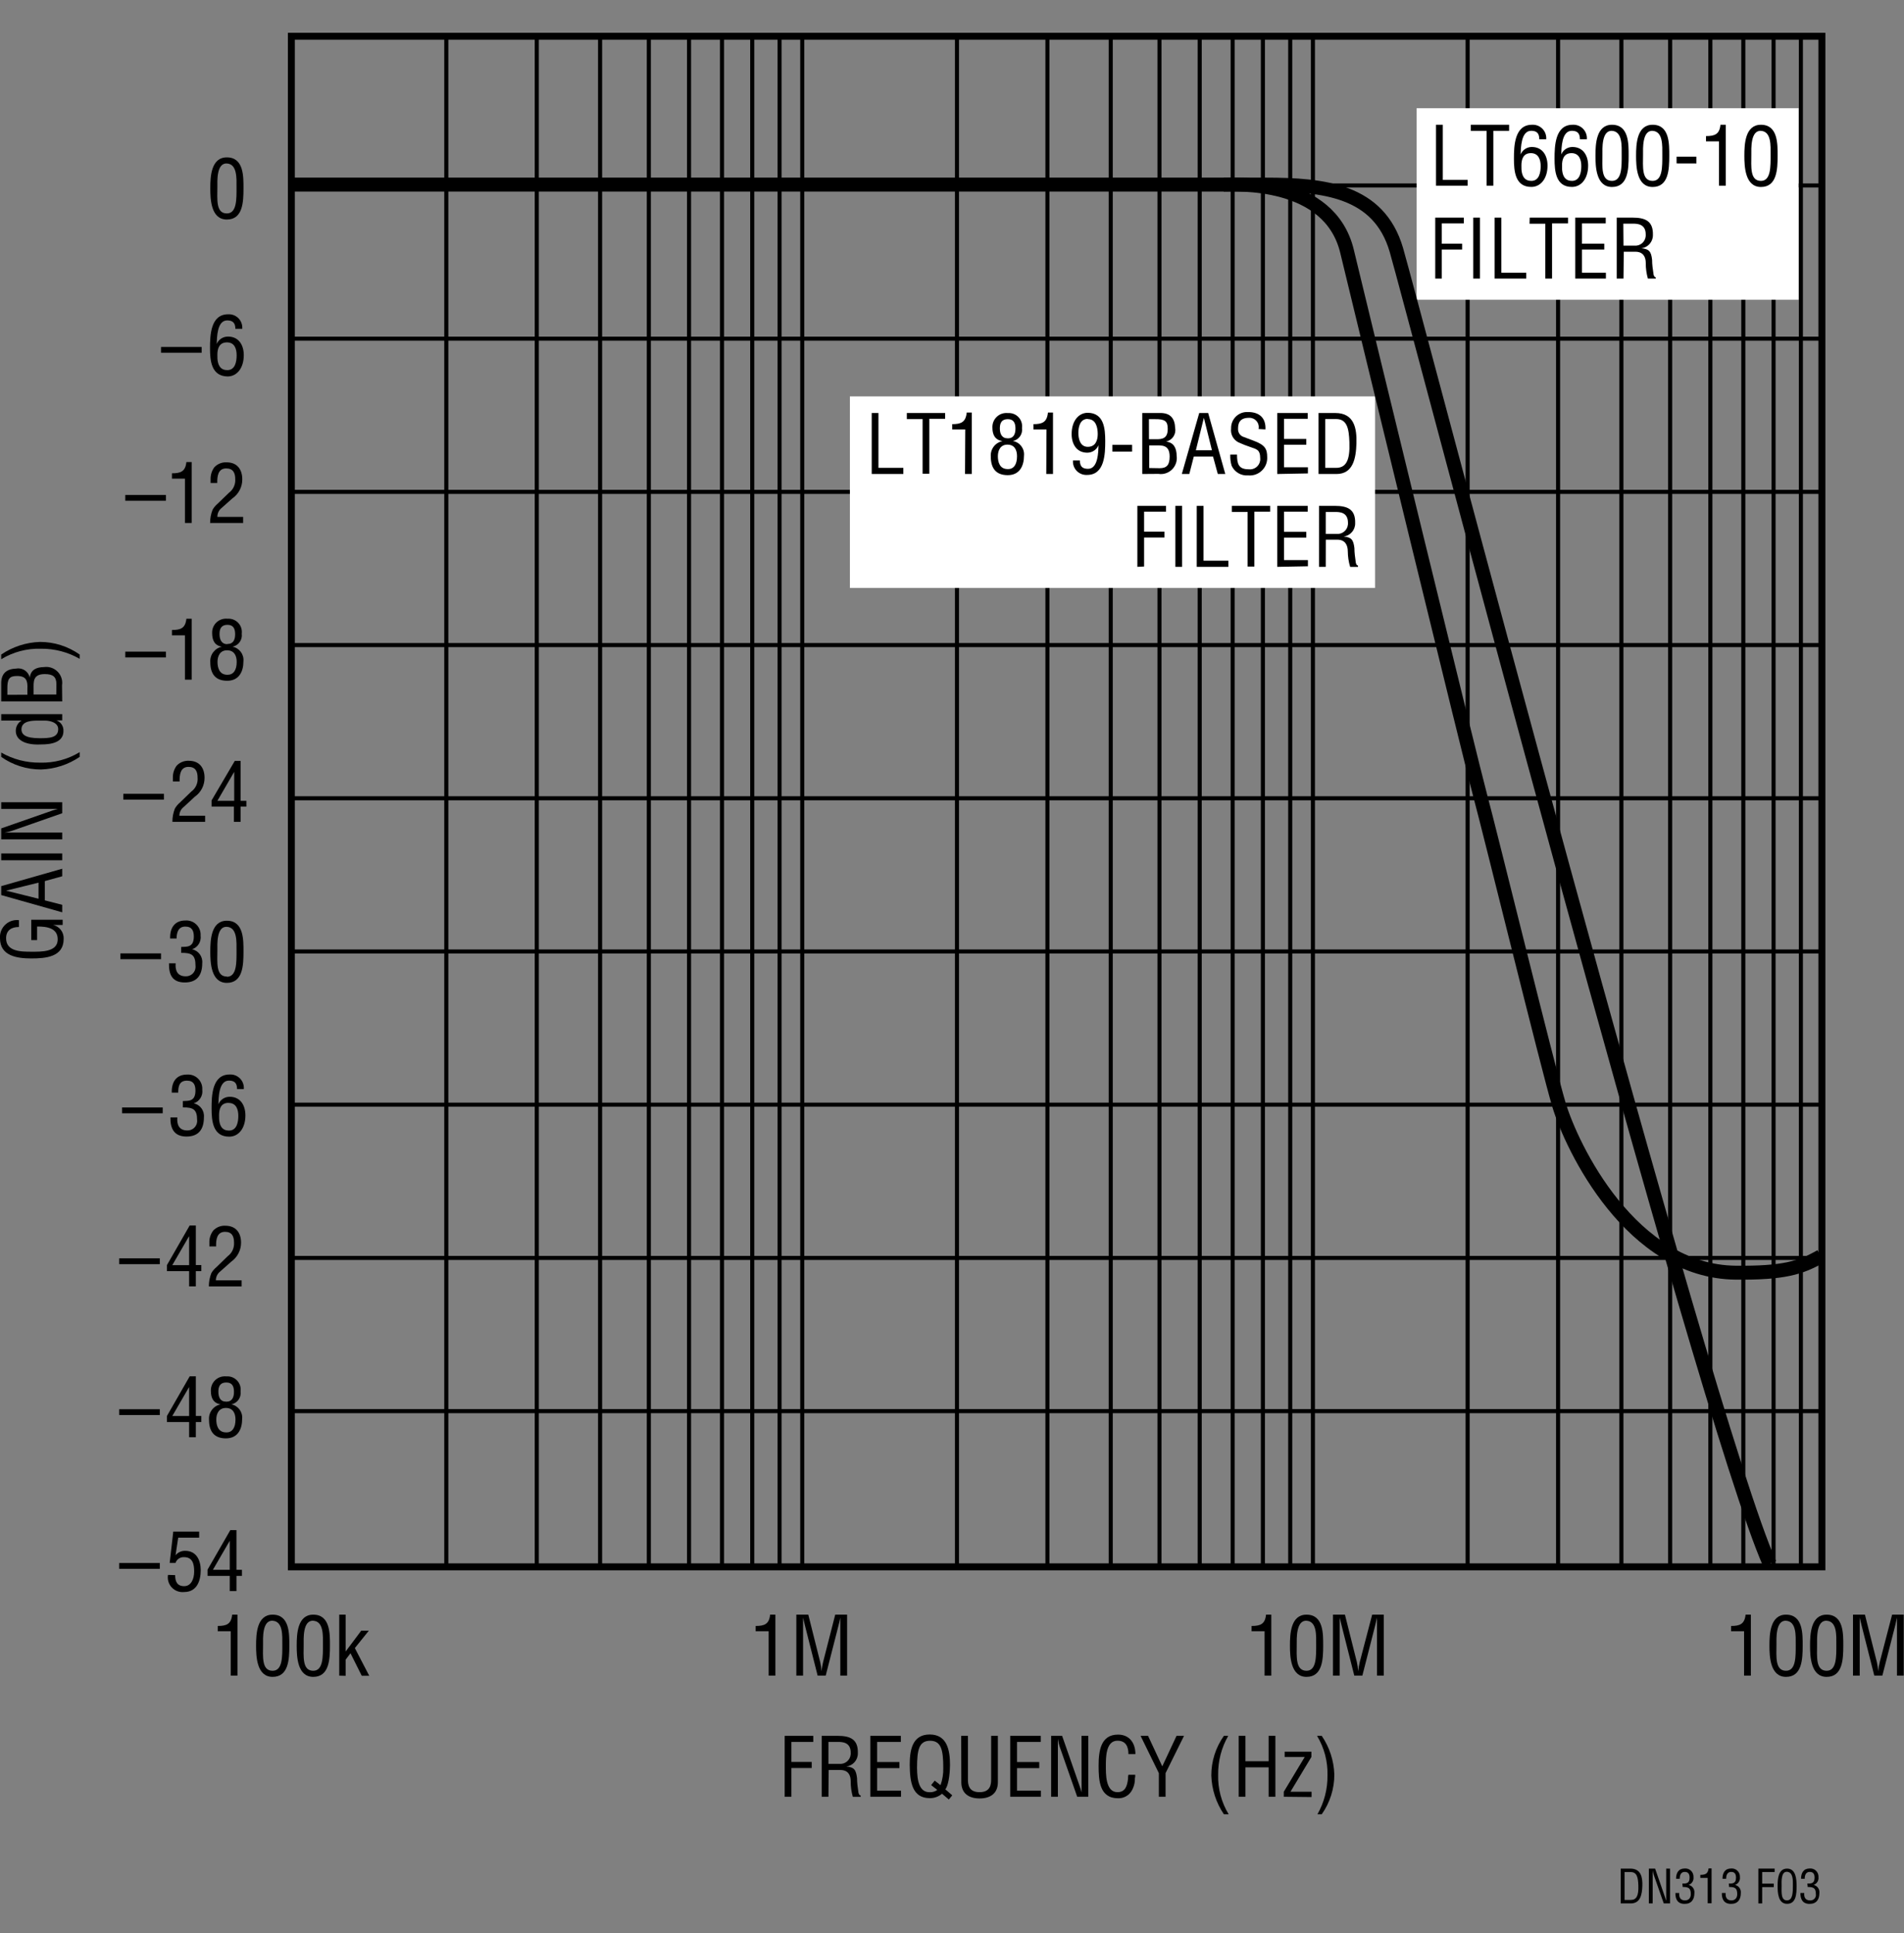 <?xml version="1.0" encoding="utf-8"?>
<!-- Generator: Adobe Illustrator 24.3.0, SVG Export Plug-In . SVG Version: 6.00 Build 0)  -->
<svg version="1.1" id="a474cfec-ff7d-4a2d-a859-3c47d8d32780"
	 xmlns="http://www.w3.org/2000/svg" xmlns:xlink="http://www.w3.org/1999/xlink" x="0px" y="0px" viewBox="0 0 328.11 333.12"
	 style="enable-background:new 0 0 328.11 333.12;" xml:space="preserve">
<rect x="0" y="0" width="328.11" height="333.12" fill="#808080" stroke="none"/>
<path d="M135.22,309.62v-10.5h4.93v1.05h-3.77v3.45h3.5v1.05h-3.5v4.95H135.22z"/>
<path d="M142.76,309.62h-1.16v-10.5h2.7c2.2,0,3.6,0.57,3.53,3c0.02,1.16-0.84,2.15-2,2.28l0,0c1.35,0.12,1.69,0.56,1.86,2
	c0,0.78,0.11,1.55,0.22,2.34c0,0.19,0.13,0.66,0.41,0.66v0.23h-1.36c-0.24-0.87-0.37-1.77-0.36-2.67c0-1.05-0.42-1.95-1.8-1.95h-2
	L142.76,309.62z M142.76,303.95h1.84c0.99,0.11,1.88-0.6,1.99-1.58c0.01-0.12,0.02-0.23,0.01-0.35c0-1.81-1.44-1.85-2.23-1.85h-1.61
	V303.95z"/>
<path d="M149.98,309.62v-10.5h5.26v1.05h-4.09v3.47h3.84v1.05h-3.84v3.88h4.12v1.05L149.98,309.62z"/>
<path d="M164.1,309.37l-0.59,0.73l-1.17-1c-0.59,0.5-1.34,0.77-2.11,0.76c-3.06,0-3.43-2.82-3.46-5.73c0-2.41,0.37-5.24,3.44-5.24
	s3.5,2.83,3.5,5.24c0,0.73-0.1,3.29-0.81,4.21L164.1,309.37z M160.46,307.61l0.62-0.77l1,0.78c0.34-0.96,0.5-1.98,0.47-3
	c0-3-0.33-4.65-2.27-4.65s-2.24,1.61-2.25,4.65c0,2.34,0.43,4.27,2.23,4.22c0.45,0.01,0.9-0.13,1.26-0.4L160.46,307.61z"/>
<path d="M165.64,299.12h1.16v7.55c0,0.83,0.13,2.16,2,2.16s2-1.33,2-2.16v-7.55h1.16v8c0,1.88-1.25,2.79-3.15,2.79
	s-3.15-0.91-3.15-2.79L165.64,299.12z"/>
<path d="M174.09,309.62v-10.5h5.26v1.05h-4.09v3.47h3.83v1.05h-3.83v3.88h4.11v1.05L174.09,309.62z"/>
<path d="M186.37,299.12h1.17v10.5h-1.91l-2.94-8.4c-0.18-0.51-0.31-1.04-0.39-1.58l0,0c0,0.53,0,1.08,0,1.61v8.37h-1.16v-10.5h1.89
	l3,8.6c0.14,0.38,0.26,0.76,0.36,1.15l0,0c0-0.38,0-0.79,0-1.18L186.37,299.12z"/>
<path d="M194.46,302.27c0-1.25-0.43-2.31-1.89-2.31c-2,0-2,2.87-2,4.26s-0.09,4.61,2,4.61c1.39,0,1.68-1.14,1.82-2.29
	c0-0.24,0-0.47,0.07-0.71h1.17c0,0.21,0,0.43-0.06,0.64c0.02,0.79-0.2,1.56-0.62,2.23c-0.5,0.76-1.37,1.21-2.28,1.18
	c-3.23,0-3.35-3.13-3.35-5.63s0.35-5.34,3.34-5.34c2,0,3,1.48,3,3.36H194.46z"/>
<path d="M200.29,304.38l2.46-5.26h1.29l-3.18,6.43v4.07h-1.16v-4.07l-3.15-6.43h1.29L200.29,304.38z"/>
<path d="M211.66,299.12c-1.17,2.03-1.77,4.34-1.74,6.69c-0.07,2.4,0.56,4.77,1.81,6.83h-0.82c-1.34-1.97-2.09-4.28-2.17-6.66
	c-0.01-2.46,0.75-4.85,2.17-6.86H211.66z"/>
<path d="M213.46,309.62v-10.5h1.16v4.38h4v-4.38h1.16v10.5h-1.16v-5.07h-4v5.07H213.46z"/>
<path d="M221.23,309.62v-0.86l3.61-6h-3.46v-0.91h4.61v0.91l-3.61,6h3.64v0.91L221.23,309.62z"/>
<path d="M227.03,312.64c1.16-2.04,1.76-4.35,1.73-6.7c0.07-2.4-0.56-4.77-1.8-6.82h0.81c1.34,1.97,2.09,4.27,2.17,6.65
	c0.01,2.46-0.75,4.86-2.17,6.87L227.03,312.64z"/>
<path d="M39.76,281.1h-2.24v-0.91c1.5,0,2.32-0.31,2.49-1.95h0.91v10.51h-1.16V281.1z"/>
<path d="M44.13,283.58c0-2,0.12-5.34,2.85-5.34c2.95,0,2.88,3.34,2.88,5.34c0,2.38-0.13,5.38-2.88,5.38S44.13,285.44,44.13,283.58z
	 M46.98,287.91c1.74,0,1.67-2.5,1.67-4.51c0-1.49,0.16-4-1.67-4.11s-1.65,3.14-1.65,4.11C45.33,285.41,45.05,287.91,46.98,287.91
	L46.98,287.91z"/>
<path d="M51.13,283.58c0-2,0.12-5.34,2.85-5.34c2.95,0,2.88,3.34,2.88,5.34c0,2.38-0.13,5.38-2.88,5.38S51.13,285.44,51.13,283.58z
	 M53.98,287.91c1.74,0,1.67-2.5,1.67-4.51c0-1.49,0.16-4-1.67-4.11s-1.65,3.14-1.65,4.11C52.33,285.41,52.05,287.91,53.98,287.91
	L53.98,287.91z"/>
<path d="M58.46,288.75v-10.51h1.1v6.35l0,0l2.69-3.59h1.31l-2.41,3l2.48,4.77h-1.29l-1.94-3.88L59.56,286v2.78L58.46,288.75z"/>
<path d="M20.75,164.29h7v1h-7V164.29z"/>
<path d="M31.22,163.18c0.93-0.05,2.18,0.14,2.18-1.79c0-1-0.31-1.72-1.48-1.72s-1.49,1-1.49,2.06h-1.11
	c-0.06-1.77,0.73-3.11,2.63-3.11c1.36-0.09,2.53,0.93,2.62,2.29c0.01,0.1,0.01,0.21,0,0.31c0.14,1.04-0.47,2.03-1.47,2.36l0,0
	c1.12,0.24,1.87,1.28,1.75,2.42c0,2-0.87,3.3-3,3.3s-2.77-1.3-2.73-3.3h1.15c-0.1,1.12,0.23,2.24,1.72,2.24
	c0.91,0.04,1.68-0.67,1.71-1.58c0-0.1,0-0.19-0.01-0.29c0-1.84-0.7-2.19-2.47-2.17V163.18z"/>
<path d="M36.24,164c0-2,0.12-5.34,2.85-5.34c2.94,0,2.87,3.33,2.87,5.34c0,2.38-0.12,5.37-2.87,5.37S36.24,165.82,36.24,164z
	 M39.09,168.32c1.74,0,1.67-2.49,1.67-4.51c0-1.48,0.15-4-1.67-4.1s-1.63,3.1-1.63,4.06c0,2.02-0.3,4.51,1.63,4.51L39.09,168.32z"/>
<path d="M10.8,158.49v0.9H9.16l0,0c1.11,0.26,1.87,1.27,1.81,2.41c0,3.12-3.11,3.36-5.58,3.36S0,164.73,0,161.69
	c-0.12-1.62,1.1-3.03,2.72-3.14c0.18-0.01,0.36-0.01,0.54,0.01v1.18c-1.28,0-2.18,0.56-2.21,1.89C1.01,164,3.64,164,5.46,164
	c1.59,0,4.38,0.08,4.48-2s-1.88-2.36-3.55-2.34V162h-1v-3.51H10.8z"/>
<path d="M0.21,154.24v-1.54l10.51-3v1.3l-3,0.83v3.32l3,0.77v1.29L0.21,154.24z M1.05,153.48L1.05,153.48l5.59,1.39v-2.77
	L1.05,153.48z"/>
<path d="M10.72,148.24H0.21v-1.17h10.51V148.24z"/>
<path d="M0.21,139.4v-1.16h10.51v1.9l-8.41,2.94c-0.51,0.19-1.04,0.32-1.58,0.39l0,0h1.61h8.38v1.17H0.21v-1.89l8.6-3
	c0.32-0.12,0.66-0.22,1.15-0.36l0,0c-0.38,0-0.78,0-1.18,0L0.21,139.4z"/>
<path d="M0.21,129.68c2.04,1.17,4.35,1.77,6.7,1.74c2.4,0.07,4.77-0.56,6.82-1.81v0.82c-1.97,1.34-4.28,2.09-6.66,2.17
	c-2.46,0-4.85-0.75-6.86-2.17L0.21,129.68z"/>
<path d="M0.21,124.17v-1.11h10.51v1.07h-1l0,0c0.78,0.28,1.27,1.05,1.21,1.87c0,2.46-3.43,2.26-4.12,2.29
	c-2.28,0.08-4.09-0.67-4.09-2.34c-0.01-0.73,0.37-1.41,1-1.79l0,0L0.21,124.17z M6.7,124.17c-1.07,0-3,0-3,1.51
	c0,0.92,0.73,1.53,3.12,1.53c1.68,0,3.21-0.06,3.21-1.57c0-1.15-1.44-1.47-2.33-1.47H6.7z"/>
<path d="M10.72,120.88H0.21v-3c-0.05-1.9,1-2.62,2.61-2.67c1.07-0.19,2.09,0.51,2.31,1.57l0,0c0.16-1.39,1.17-1.81,2.46-1.83
	c1.51-0.21,2.9,0.85,3.11,2.36c0.04,0.27,0.03,0.53-0.01,0.8L10.72,120.88z M4.72,119.72v-1c0.07-1.41-0.18-2.24-1.8-2.23
	c-1.3,0-1.68,0.48-1.65,2.24v1L4.72,119.72z M9.72,117.88c0-1.26-0.61-1.72-2-1.72c-2.07,0-1.93,1.33-1.93,2.52v1H9.7L9.72,117.88z"
	/>
<path d="M13.73,113.53c-2.04-1.17-4.35-1.77-6.7-1.74c-2.4-0.07-4.77,0.56-6.82,1.81v-0.81c1.97-1.34,4.27-2.09,6.65-2.17
	c2.46-0.01,4.86,0.75,6.87,2.17V113.53z"/>
<path d="M21.25,136.79h7v1h-7V136.79z"/>
<path d="M31.67,139.05c-0.48,0.36-0.76,0.92-0.76,1.52h4.44v1.05h-5.64c-0.01-0.78,0.14-1.55,0.42-2.27c0.21-0.38,0.49-0.72,0.82-1
	l2-1.93c0.77-0.56,1.19-1.48,1.1-2.42c0-1.07-0.36-1.85-1.56-1.85c-1.44,0-1.56,1.41-1.54,2.52h-1.16v-0.64
	c-0.02-0.76,0.21-1.5,0.67-2.11c0.55-0.56,1.31-0.86,2.09-0.82c1.79,0,2.7,1.19,2.7,2.93c0.01,1.3-0.62,2.53-1.69,3.27L31.67,139.05
	z"/>
<path d="M40.46,131.12h1V138h1v1h-1v2.62h-1.15V139h-3.85v-1.07L40.46,131.12z M37.46,138h2.9v-5l0,0L37.46,138z"/>
<path d="M21.59,112.29h7v1h-7V112.29z"/>
<path d="M31.87,109.48h-2.24v-0.92c1.5,0,2.32-0.3,2.49-1.94h0.91v10.5h-1.16V109.48z"/>
<path d="M38.22,111.44c-1.24-0.21-1.66-1.12-1.66-2.32c-0.07-1.32,0.94-2.44,2.26-2.51c0.13-0.01,0.27,0,0.4,0.01
	c1.26-0.09,2.36,0.85,2.45,2.11c0.01,0.16,0.01,0.31-0.01,0.47c0.15,1.05-0.55,2.03-1.59,2.24l0,0c1.18,0.23,1.99,1.31,1.88,2.5
	c0,1.8-0.77,3.37-2.8,3.37s-2.91-1.19-2.91-3.22c-0.09-1.26,0.77-2.39,2-2.65H38.22z M39.22,116.28c1,0,1.57-0.8,1.57-2.22
	c0-1.08-0.44-2-1.66-2s-1.65,1-1.65,2s0.32,2.22,1.7,2.22H39.22z M39.22,110.97c1,0,1.3-0.77,1.3-1.68s-0.28-1.62-1.32-1.62
	s-1.37,0.64-1.37,1.58s0.34,1.75,1.32,1.75L39.22,110.97z"/>
<path d="M21.59,85.29h7v1h-7V85.29z"/>
<path d="M31.87,82.48h-2.24v-0.92c1.5,0,2.32-0.3,2.49-1.94h0.91v10.5h-1.16V82.48z"/>
<path d="M38.17,87.55c-0.46,0.37-0.72,0.93-0.71,1.52h4.44v1.05h-5.69c-0.01-0.78,0.14-1.55,0.42-2.27c0.21-0.38,0.49-0.72,0.82-1
	l2-1.93c0.74-0.54,1.15-1.43,1.09-2.35c0-1.07-0.36-1.85-1.56-1.85c-1.44,0-1.56,1.41-1.54,2.52h-1.15V82.6
	c-0.02-0.76,0.21-1.5,0.67-2.11c0.55-0.56,1.31-0.86,2.09-0.82c1.79,0,2.7,1.19,2.7,2.93c0.01,1.3-0.62,2.53-1.69,3.27L38.17,87.55z
	"/>
<path d="M27.75,59.79h7v1h-7V59.79z"/>
<path d="M36.19,60c0-2.19,0.09-5.84,3.11-5.84c1.27-0.08,2.37,0.88,2.45,2.16c0.01,0.11,0.01,0.23,0,0.34h-1.19
	c0-0.95-0.4-1.45-1.4-1.45c-1.78,0-1.76,2.95-1.82,4.07l0,0c0.33-0.79,1.11-1.29,1.96-1.28c1.88,0,2.71,1.51,2.71,3.2
	c0,2.24-1.19,3.67-2.79,3.67C36.4,64.83,36.19,62.12,36.19,60z M39.11,59c-1.38,0-1.65,1.15-1.65,2.12c-0.07,2,0.66,2.66,1.71,2.66
	c1.37,0,1.61-1.48,1.61-2.55S40.46,59,39.11,59z"/>
<path d="M132.46,281.1h-2.24v-0.91c1.5,0,2.33-0.31,2.49-1.95h0.91v10.51h-1.16V281.1z"/>
<path d="M143.93,278.24h2.05v10.51h-1.17v-8.66c0-0.45,0-0.88,0-1.33l0,0c-0.13,0.62-0.23,1-0.33,1.42l-2.19,8.57h-1.39l-2.2-8.7
	c-0.1-0.37-0.18-0.72-0.31-1.29l0,0c0,0.45,0,0.91,0,1.36v8.63h-1.16v-10.51h2.06l2.06,8.2c0.11,0.51,0.19,1.03,0.22,1.55l0,0
	c0.06-0.53,0.15-1.05,0.27-1.57L143.93,278.24z"/>
<path d="M217.92,281.1h-2.24v-0.91c1.5,0,2.33-0.31,2.49-1.95h0.91v10.51h-1.16V281.1z"/>
<path d="M222.29,283.58c0-2,0.12-5.34,2.86-5.34c2.94,0,2.87,3.34,2.87,5.34c0,2.38-0.13,5.38-2.87,5.38
	S222.29,285.44,222.29,283.58z M225.15,287.91c1.73,0,1.66-2.5,1.66-4.51c0-1.49,0.16-4-1.66-4.11s-1.69,3.14-1.69,4.11
	C223.46,285.41,223.21,287.91,225.15,287.91L225.15,287.91z"/>
<path d="M236.46,278.24h2v10.51h-1.17v-8.66c0-0.45,0-0.88,0-1.33l0,0c-0.13,0.62-0.23,1-0.33,1.42l-2.19,8.57h-1.39l-2.2-8.7
	c-0.1-0.37-0.18-0.72-0.31-1.29l0,0c0,0.45,0,0.91,0,1.36v8.63h-1.16v-10.51h2.06l2.06,8.2c0.11,0.51,0.19,1.03,0.22,1.55l0,0
	c0.06-0.53,0.15-1.05,0.27-1.57L236.46,278.24z"/>
<path d="M300.55,281.1h-2.24v-0.91c1.5,0,2.33-0.31,2.5-1.95h0.91v10.51h-1.17V281.1z"/>
<path d="M304.92,283.58c0-2,0.13-5.34,2.86-5.34c2.94,0,2.87,3.34,2.87,5.34c0,2.38-0.13,5.38-2.87,5.38
	S304.92,285.44,304.92,283.58z M307.78,287.91c1.74,0,1.67-2.5,1.67-4.51c0-1.49,0.15-4-1.67-4.11s-1.65,3.14-1.65,4.11
	C306.13,285.41,305.85,287.91,307.78,287.91L307.78,287.91z"/>
<path d="M311.92,283.58c0-2,0.13-5.34,2.86-5.34c2.94,0,2.87,3.34,2.87,5.34c0,2.38-0.13,5.38-2.87,5.38
	S311.92,285.44,311.92,283.58z M314.78,287.91c1.74,0,1.67-2.5,1.67-4.51c0-1.49,0.15-4-1.67-4.11s-1.65,3.14-1.65,4.11
	C313.13,285.41,312.85,287.91,314.78,287.91L314.78,287.91z"/>
<path d="M326.06,278.24h2v10.51h-1.16v-8.66c0-0.45,0-0.88,0-1.33l0,0c-0.13,0.62-0.22,1-0.32,1.42l-2.2,8.57h-1.39l-2.2-8.7
	c-0.1-0.37-0.18-0.72-0.31-1.29l0,0c0,0.45,0,0.91,0,1.36v8.63h-1.16v-10.51h2.06l2.06,8.2c0.12,0.51,0.19,1.03,0.22,1.55l0,0
	c0.06-0.53,0.15-1.05,0.27-1.57L326.06,278.24z"/>
<path d="M279.29,328v-6h1.65c1.87,0,2.13,1.51,2.08,3s-0.34,3-2,3H279.29z M279.96,327.4h1.06c1,0,1.38-0.73,1.31-2.52
	c-0.05-1.36-0.24-2.28-1.31-2.28h-1.06V327.4z"/>
<path d="M287.13,322h0.66v6h-1.08l-1.68-4.8c-0.11-0.29-0.18-0.59-0.23-0.9l0,0c0,0.3,0,0.62,0,0.92V328h-0.66v-6h1.08l1.7,4.91
	c0.07,0.18,0.13,0.37,0.21,0.65l0,0c0-0.22,0-0.45,0-0.67V322z"/>
<path d="M289.92,324.57c0.52,0,1.24,0.08,1.24-1c0-0.58-0.18-1-0.84-1s-0.86,0.57-0.86,1.18h-0.63c0-1,0.42-1.77,1.5-1.77
	c0.77-0.06,1.44,0.52,1.5,1.29c0,0.06,0,0.12,0,0.19c0.08,0.59-0.27,1.16-0.84,1.35l0,0c0.64,0.14,1.07,0.74,1,1.39
	c0,1.11-0.5,1.88-1.69,1.88s-1.61-0.79-1.58-1.88h0.65c-0.05,0.64,0.13,1.28,1,1.28c0.65,0,1-0.45,1-1.07c0-1.05-0.4-1.25-1.4-1.24
	L289.92,324.57z"/>
<path d="M294.28,323.6h-1.27v-0.52c0.85,0,1.32-0.18,1.42-1.11h0.52v6h-0.67V323.6z"/>
<path d="M297.92,324.57c0.52,0,1.24,0.08,1.24-1c0-0.58-0.18-1-0.84-1s-0.86,0.57-0.86,1.18h-0.63c0-1,0.42-1.77,1.5-1.77
	c0.77-0.06,1.44,0.52,1.5,1.29c0,0.06,0,0.12,0,0.19c0.08,0.59-0.27,1.16-0.84,1.35l0,0c0.64,0.14,1.07,0.74,1,1.39
	c0,1.11-0.5,1.88-1.69,1.88s-1.61-0.79-1.58-1.88h0.65c-0.05,0.64,0.13,1.28,1,1.28c0.65,0,1-0.45,1-1.07c0-1.05-0.4-1.25-1.4-1.24
	L297.92,324.57z"/>
<path d="M303.01,328v-6h2.81v0.59h-2.15v2h2v0.6h-2V328H303.01z"/>
<path d="M306.33,325c0-1.12,0.07-3,1.63-3s1.64,1.9,1.64,3c0,1.36-0.07,3.07-1.64,3.07S306.33,326.08,306.33,325z M307.96,327.47
	c1,0,1-1.42,1-2.57c0-0.85,0.08-2.27-1-2.35s-0.94,1.8-0.94,2.35c0,1.16-0.16,2.58,0.94,2.58V327.47z"/>
<path d="M311.46,324.57c0.53,0,1.24,0.08,1.24-1c0-0.58-0.18-1-0.84-1s-0.86,0.57-0.86,1.18h-0.63c0-1,0.42-1.77,1.5-1.77
	c0.77-0.06,1.44,0.52,1.5,1.29c0,0.06,0,0.12,0,0.19c0.08,0.59-0.27,1.16-0.84,1.35l0,0c0.64,0.14,1.07,0.74,1,1.39
	c0,1.11-0.5,1.88-1.69,1.88s-1.6-0.79-1.58-1.88h0.66c-0.06,0.64,0.12,1.28,1,1.28c0.52,0.04,0.97-0.35,1.01-0.87
	c0-0.07,0-0.14-0.01-0.2c0-1.05-0.4-1.25-1.41-1.24L311.46,324.57z"/>
<polyline style="fill:none;" points="322.59,278.12 42.09,278.12 42.09,0 "/>
<polyline style="fill:none;" points="0.22,0.87 0.22,309.12 316.09,309.12 "/>
<line style="fill:none;" x1="182.59" y1="324.62" x2="182.59" y2="302.62"/>
<line style="fill:none;" x1="20.59" y1="137.62" x2="3.09" y2="137.62"/>
<line style="fill:none;" x1="313.96" y1="333.12" x2="313.96" y2="316.12"/>
<path d="M21.04,190.84h7v1h-7V190.84z"/>
<path d="M31.51,189.74c0.92-0.06,2.17,0.14,2.17-1.8c0-1-0.31-1.72-1.47-1.72c-1.32,0-1.5,1-1.5,2.06H29.6
	c-0.05-1.77,0.73-3.11,2.64-3.11c1.36-0.09,2.53,0.93,2.62,2.29c0.01,0.1,0.01,0.21,0,0.31c0.14,1.04-0.47,2.03-1.47,2.36l0,0
	c1.12,0.24,1.87,1.28,1.75,2.42c0,2-0.87,3.3-3,3.3s-2.81-1.38-2.77-3.29h1.19c-0.1,1.12,0.22,2.24,1.72,2.24
	c0.91,0.03,1.66-0.68,1.7-1.58c0-0.07,0-0.15-0.01-0.22c0-1.84-0.7-2.19-2.46-2.17V189.74z"/>
<path d="M36.46,191c0-2.18,0.08-5.84,3.11-5.84c1.28-0.08,2.38,0.9,2.45,2.18c0.01,0.11,0.01,0.22,0,0.33h-1.17
	c0-1-0.41-1.46-1.4-1.46c-1.78,0-1.77,3-1.82,4.08l0,0c0.33-0.79,1.1-1.3,1.96-1.29c1.87,0,2.7,1.51,2.7,3.21
	c0,2.24-1.19,3.66-2.79,3.66C36.69,195.88,36.46,193.17,36.46,191z M39.37,190.05c-1.37,0-1.62,1.15-1.62,2.11
	c-0.07,2,0.65,2.66,1.71,2.66c1.37,0,1.61-1.48,1.61-2.54s-0.33-2.22-1.68-2.22L39.37,190.05z"/>
<path d="M20.54,216.84h7v1h-7V216.84z"/>
<path d="M32.69,211.17h1.06V218h0.94v1.05h-0.94v2.62h-1.16v-2.62h-3.82V218L32.69,211.17z M29.69,218.01h2.9v-5l0,0L29.69,218.01z"
	/>
<path d="M37.95,219.1c-0.47,0.36-0.75,0.93-0.75,1.52h4.44v1.06h-5.65c0-0.78,0.14-1.55,0.42-2.27c0.21-0.38,0.49-0.72,0.83-1
	l2-1.94c0.74-0.54,1.15-1.43,1.09-2.35c0-1.07-0.36-1.85-1.55-1.85c-1.44,0-1.57,1.41-1.54,2.52h-1.16v-0.64
	c-0.03-0.76,0.21-1.5,0.67-2.1c0.54-0.57,1.3-0.88,2.09-0.83c1.79,0,2.7,1.19,2.7,2.93c0,1.3-0.64,2.52-1.7,3.27L37.95,219.1z"/>
<path d="M20.54,242.84h7v1h-7V242.84z"/>
<path d="M32.69,237.17h1.06V244h0.94v1.05h-0.94v2.62h-1.16v-2.62h-3.82V244L32.69,237.17z M29.69,244.01h2.9v-5l0,0L29.69,244.01z"
	/>
<path d="M38.01,242c-1.25-0.21-1.67-1.12-1.67-2.31c-0.06-1.33,0.96-2.46,2.29-2.52c0.12-0.01,0.24,0,0.37,0.01
	c1.26-0.1,2.37,0.83,2.47,2.09c0.01,0.16,0.01,0.32-0.01,0.48c0.15,1.06-0.55,2.05-1.6,2.25l0,0c1.17,0.22,1.98,1.3,1.87,2.49
	c0,1.81-0.77,3.37-2.8,3.37s-2.91-1.19-2.91-3.22c-0.09-1.26,0.76-2.39,2-2.64H38.01z M39.01,246.84c1,0,1.57-0.79,1.57-2.22
	c0-1.08-0.43-2-1.65-2s-1.66,1-1.66,2s0.32,2.21,1.69,2.21L39.01,246.84z M39.01,241.54c1,0,1.31-0.77,1.31-1.69
	s-0.28-1.62-1.32-1.62s-1.37,0.64-1.37,1.58s0.32,1.72,1.3,1.72L39.01,241.54z"/>
<path d="M20.54,269.34h7v1h-7V269.34z"/>
<path d="M30.18,271.43c0,1.12,0.37,1.9,1.56,1.9s1.72-1.23,1.72-2.53s-0.27-2.47-1.75-2.47c-0.66-0.03-1.26,0.37-1.47,1h-1
	l0.62-5.41h4.46v1.05h-3.61L30.25,268l0,0c0.41-0.5,1.03-0.78,1.67-0.76c1.93,0,2.67,1.63,2.67,3.34c0,1.86-0.68,3.76-2.86,3.76
	c-1.39,0.15-2.65-0.85-2.8-2.25c-0.03-0.23-0.02-0.47,0.02-0.7L30.18,271.43z"/>
<path d="M39.69,263.67h1.06v6.84h0.94v1.05h-0.94v2.62h-1.16v-2.62h-3.82v-1.08L39.69,263.67z M36.69,270.51h2.9v-5l0,0
	L36.69,270.51z"/>
<line style="fill:none;stroke:#000000;stroke-width:0.7;" x1="138.25" y1="270.37" x2="138.25" y2="6.5"/>
<line style="fill:none;stroke:#000000;stroke-width:0.7;" x1="134.34" y1="270.37" x2="134.34" y2="6.5"/>
<line style="fill:none;stroke:#000000;stroke-width:0.7;" x1="129.63" y1="270.37" x2="129.63" y2="6.5"/>
<line style="fill:none;stroke:#000000;stroke-width:0.7;" x1="124.42" y1="270.37" x2="124.42" y2="6.5"/>
<line style="fill:none;stroke:#000000;stroke-width:0.7;" x1="118.74" y1="270.37" x2="118.74" y2="6.5"/>
<line style="fill:none;stroke:#000000;stroke-width:0.7;" x1="111.81" y1="270.37" x2="111.81" y2="6.5"/>
<line style="fill:none;stroke:#000000;stroke-width:0.7;" x1="103.41" y1="270.37" x2="103.41" y2="6.5"/>
<line style="fill:none;stroke:#000000;stroke-width:0.7;" x1="92.5" y1="270.37" x2="92.5" y2="6.5"/>
<line style="fill:none;stroke:#000000;stroke-width:0.7;" x1="76.91" y1="270.37" x2="76.91" y2="6.5"/>
<line style="fill:none;stroke:#000000;stroke-width:0.7;" x1="226.25" y1="270.12" x2="226.25" y2="6.25"/>
<line style="fill:none;stroke:#000000;stroke-width:0.7;" x1="222.34" y1="270.12" x2="222.34" y2="6.25"/>
<line style="fill:none;stroke:#000000;stroke-width:0.7;" x1="217.63" y1="270.12" x2="217.63" y2="6.25"/>
<line style="fill:none;stroke:#000000;stroke-width:0.7;" x1="212.42" y1="270.12" x2="212.42" y2="6.25"/>
<line style="fill:none;stroke:#000000;stroke-width:0.7;" x1="206.74" y1="270.12" x2="206.74" y2="6.25"/>
<line style="fill:none;stroke:#000000;stroke-width:0.7;" x1="199.81" y1="270.12" x2="199.81" y2="6.25"/>
<line style="fill:none;stroke:#000000;stroke-width:0.7;" x1="191.41" y1="270.12" x2="191.41" y2="6.25"/>
<line style="fill:none;stroke:#000000;stroke-width:0.7;" x1="180.5" y1="270.12" x2="180.5" y2="6.25"/>
<line style="fill:none;stroke:#000000;stroke-width:0.7;" x1="164.91" y1="270.12" x2="164.91" y2="6.25"/>
<line style="fill:none;stroke:#000000;stroke-width:0.7;" x1="310.34" y1="270.37" x2="310.34" y2="6.5"/>
<line style="fill:none;stroke:#000000;stroke-width:0.7;" x1="305.63" y1="270.37" x2="305.63" y2="6.5"/>
<line style="fill:none;stroke:#000000;stroke-width:0.7;" x1="300.42" y1="270.37" x2="300.42" y2="6.5"/>
<line style="fill:none;stroke:#000000;stroke-width:0.7;" x1="294.74" y1="270.37" x2="294.74" y2="6.5"/>
<line style="fill:none;stroke:#000000;stroke-width:0.7;" x1="287.81" y1="270.37" x2="287.81" y2="6.5"/>
<line style="fill:none;stroke:#000000;stroke-width:0.7;" x1="279.41" y1="270.37" x2="279.41" y2="6.5"/>
<line style="fill:none;stroke:#000000;stroke-width:0.7;" x1="268.5" y1="270.37" x2="268.5" y2="6.5"/>
<line style="fill:none;stroke:#000000;stroke-width:0.7;" x1="252.91" y1="270.37" x2="252.91" y2="6.5"/>
<rect x="50.21" y="6.25" style="fill:none;stroke:#000000;stroke-width:1.2;" width="263.75" height="263.75"/>
<path style="fill:none;stroke:#000000;stroke-width:1.2;" d="M182.09,138.12"/>
<line style="fill:none;stroke:#000000;stroke-width:0.7;" x1="50.56" y1="31.96" x2="314.19" y2="31.96"/>
<line style="fill:none;stroke:#000000;stroke-width:0.7;" x1="50.56" y1="58.36" x2="314.19" y2="58.36"/>
<line style="fill:none;stroke:#000000;stroke-width:0.7;" x1="50.56" y1="84.76" x2="314.19" y2="84.76"/>
<line style="fill:none;stroke:#000000;stroke-width:0.7;" x1="50.56" y1="111.16" x2="314.19" y2="111.16"/>
<line style="fill:none;stroke:#000000;stroke-width:0.7;" x1="50.56" y1="137.56" x2="314.19" y2="137.56"/>
<line style="fill:none;stroke:#000000;stroke-width:0.7;" x1="50.56" y1="163.96" x2="314.19" y2="163.96"/>
<line style="fill:none;stroke:#000000;stroke-width:0.7;" x1="50.56" y1="190.36" x2="314.19" y2="190.36"/>
<line style="fill:none;stroke:#000000;stroke-width:0.7;" x1="50.56" y1="216.77" x2="314.19" y2="216.77"/>
<line style="fill:none;stroke:#000000;stroke-width:0.7;" x1="50.56" y1="243.17" x2="314.19" y2="243.17"/>
<path d="M36.24,32.45c0-2,0.12-5.33,2.85-5.33c2.94,0,2.87,3.33,2.87,5.33c0,2.39-0.12,5.38-2.87,5.38S36.24,34.32,36.24,32.45z
	 M39.09,36.78c1.74,0,1.67-2.49,1.67-4.51c0-1.48,0.15-4-1.67-4.1s-1.63,3.14-1.63,4.1C37.46,34.29,37.16,36.78,39.09,36.78z"/>
<rect x="244.12" y="18.65" style="fill:#FFFFFF;" width="65.83" height="33"/>
<path style="fill:#FFFFFF;" d="M246.04,28.15"/>
<path d="M247.46,32V21.5h1.17V31h4.28v1H247.46z"/>
<path d="M253.46,21.5h6.6v1.05h-2.72V32h-1.16v-9.45h-2.72V21.5z"/>
<path d="M260.89,27.34c0-2.18,0.09-5.84,3.11-5.84c1.28-0.08,2.38,0.89,2.46,2.17c0.01,0.11,0.01,0.22,0,0.33h-1.2
	c0-1-0.4-1.46-1.4-1.46c-1.78,0-1.76,3-1.82,4.08l0,0c0.32-0.78,1.08-1.29,1.93-1.29c1.88,0,2.71,1.51,2.71,3.21
	c0,2.24-1.19,3.67-2.79,3.67C261.1,32.22,260.89,29.5,260.89,27.34z M263.81,26.39c-1.37,0-1.63,1.15-1.63,2.12
	c-0.07,2,0.66,2.66,1.71,2.66c1.37,0,1.61-1.49,1.61-2.55S265.15,26.39,263.81,26.39z"/>
<path d="M267.89,27.34c0-2.18,0.09-5.84,3.11-5.84c1.28-0.08,2.38,0.89,2.46,2.17c0.01,0.11,0.01,0.22,0,0.33h-1.2
	c0-1-0.4-1.46-1.4-1.46c-1.78,0-1.76,3-1.82,4.08l0,0c0.32-0.78,1.08-1.29,1.93-1.29c1.88,0,2.71,1.51,2.71,3.21
	c0,2.24-1.19,3.67-2.79,3.67C268.1,32.22,267.89,29.5,267.89,27.34z M270.81,26.39c-1.37,0-1.63,1.15-1.63,2.12
	c-0.07,2,0.66,2.66,1.71,2.66c1.37,0,1.61-1.49,1.61-2.55S272.15,26.39,270.81,26.39z"/>
<path d="M274.94,26.84c0-2,0.12-5.34,2.85-5.34c2.94,0,2.87,3.34,2.87,5.34c0,2.38-0.12,5.38-2.87,5.38S274.94,28.7,274.94,26.84z
	 M277.79,31.17c1.74,0,1.67-2.49,1.67-4.51c0-1.49,0.15-4-1.67-4.11s-1.65,3.14-1.65,4.11C276.14,28.68,275.86,31.17,277.79,31.17
	L277.79,31.17z"/>
<path d="M281.94,26.84c0-2,0.12-5.34,2.85-5.34c2.94,0,2.87,3.34,2.87,5.34c0,2.38-0.12,5.38-2.87,5.38S281.94,28.7,281.94,26.84z
	 M284.79,31.17c1.74,0,1.67-2.49,1.67-4.51c0-1.49,0.15-4-1.67-4.11s-1.65,3.14-1.65,4.11C283.14,28.68,282.86,31.17,284.79,31.17
	L284.79,31.17z"/>
<path d="M288.92,28.16V27h3.41v1.17L288.92,28.16z"/>
<path d="M296.23,24.36h-2.24v-0.91c1.5,0,2.33-0.31,2.49-1.95h0.91V32h-1.16V24.36z"/>
<path d="M300.6,26.84c0-2,0.12-5.34,2.86-5.34c2.94,0,2.87,3.34,2.87,5.34c0,2.38-0.13,5.38-2.87,5.38S300.6,28.7,300.6,26.84z
	 M303.46,31.17c1.73,0,1.66-2.49,1.66-4.51c0-1.49,0.16-4-1.66-4.11s-1.66,3.14-1.66,4.11C301.8,28.68,301.52,31.17,303.46,31.17z"
	/>
<path d="M247.33,48V37.5h4.93v1h-3.8V42h3.5v1h-3.5v5H247.33z"/>
<path d="M253.88,48V37.5h1.16V48H253.88z"/>
<path d="M257.56,48V37.5h1.16V47h4.29v1H257.56z"/>
<path d="M263.61,37.5h6.6v1h-2.75V48h-1.16v-9.45h-2.72L263.61,37.5z"/>
<path d="M271.46,48V37.5h5.25v1h-4.09V42h3.84v1h-3.84v4h4.12v1H271.46z"/>
<path d="M279.77,48h-1.17V37.5h2.71c2.2,0,3.6,0.58,3.53,3c0.02,1.16-0.84,2.15-2,2.28l0,0c1.36,0.13,1.7,0.56,1.86,2
	c0,0.79,0.11,1.56,0.23,2.34c0,0.2,0.12,0.66,0.4,0.66V48h-1.36c-0.24-0.87-0.37-1.77-0.36-2.68c0-1-0.42-1.94-1.79-1.94h-2
	L279.77,48z M279.77,42.33h1.83c0.99,0.11,1.88-0.59,1.99-1.58c0.01-0.12,0.02-0.24,0.01-0.36c0-1.8-1.44-1.85-2.23-1.85h-1.63
	L279.77,42.33z"/>
<rect x="146.46" y="68.31" style="fill:#FFFFFF;" width="90.5" height="33"/>
<path style="fill:#FFFFFF;" d="M173.04,77.81"/>
<path d="M150.22,81.68V71.17h1.16v9.45h4.29v1.06L150.22,81.68z"/>
<path d="M156.27,71.17h6.6v1h-2.72v9.46h-1.16v-9.41h-2.72V71.17z"/>
<path d="M166.34,74h-2.25v-0.91c1.5,0,2.33-0.31,2.5-2h0.87v10.59h-1.16L166.34,74z"/>
<path d="M172.69,76c-1.25-0.21-1.67-1.12-1.67-2.31c-0.06-1.33,0.96-2.46,2.29-2.52c0.13-0.01,0.25,0,0.38,0.01
	c1.26-0.09,2.35,0.85,2.44,2.1c0.01,0.16,0.01,0.32-0.01,0.48c0.15,1.05-0.54,2.03-1.58,2.24l0,0c1.2,0.2,2.04,1.3,1.92,2.51
	c0,1.81-0.77,3.37-2.8,3.37s-2.92-1.19-2.92-3.22c-0.09-1.26,0.76-2.39,2-2.64L172.69,76z M173.69,80.84c1,0,1.57-0.79,1.57-2.22
	c0-1.08-0.43-2-1.65-2s-1.65,1-1.65,2s0.31,2.21,1.68,2.21L173.69,80.84z M173.69,75.54c1,0,1.3-0.77,1.3-1.69s-0.28-1.62-1.32-1.62
	s-1.37,0.64-1.37,1.58s0.34,1.72,1.32,1.72L173.69,75.54z"/>
<path d="M180.34,74h-2.25v-0.91c1.5,0,2.33-0.31,2.5-2h0.87v10.59h-1.16L180.34,74z"/>
<path d="M190.46,76c0,2.19-0.08,5.84-3.11,5.84c-1.27,0.08-2.37-0.88-2.45-2.16c-0.01-0.11-0.01-0.23,0-0.34h1.19
	c0,1,0.41,1.45,1.4,1.45c1.78,0,1.77-3,1.82-4.07l0,0c-0.33,0.78-1.09,1.29-1.94,1.29c-1.87,0-2.7-1.52-2.7-3.21
	c0-2.24,1.19-3.67,2.79-3.67C190.26,71.17,190.46,73.89,190.46,76z M187.46,72.18c-1.32,0-1.63,1.34-1.63,2.41s0.32,2.41,1.63,2.41
	s1.71-1.1,1.71-2.19s-0.28-2.59-1.71-2.59V72.18z"/>
<path d="M191.69,77.82v-1.16h3.4v1.16L191.69,77.82z"/>
<path d="M196.84,81.68V71.17h3c1.9-0.06,2.62,1,2.67,2.6c0.2,1.07-0.5,2.1-1.57,2.32l0,0c1.39,0.17,1.81,1.18,1.83,2.47
	c0.21,1.51-0.85,2.9-2.36,3.11c-0.27,0.04-0.53,0.03-0.8-0.01L196.84,81.68z M198,75.68h1c1.41,0.07,2.24-0.19,2.23-1.8
	c0-1.3-0.48-1.68-2.24-1.65h-1L198,75.68z M199.84,80.68c1.26,0,1.72-0.6,1.72-2c0-2.07-1.33-1.93-2.52-1.93h-1v3.9L199.84,80.68z"
	/>
<path d="M206.66,71.17h1.54l2.95,10.51h-1.29l-0.82-3h-3.32l-0.77,3h-1.29L206.66,71.17z M207.46,72L207.46,72l-1.38,5.59h2.77
	L207.46,72z"/>
<path d="M216.89,73.93c0.18-0.87-0.38-1.72-1.25-1.9c-0.14-0.03-0.28-0.04-0.42-0.03c-1.69,0-1.87,1.06-1.87,1.88
	c-0.04,0.65,0.37,1.25,1,1.43l1.67,0.63c2,0.74,2.35,1.44,2.35,2.83c0.09,1.65-1.18,3.07-2.83,3.16c-0.14,0.01-0.28,0.01-0.43-0.01
	c-1.21,0.11-2.37-0.56-2.87-1.67c-0.18-0.62-0.26-1.27-0.23-1.92h1.16c0,1.56,0.24,2.54,2,2.54c0.97,0.13,1.86-0.55,1.99-1.52
	c0.01-0.11,0.02-0.21,0.01-0.32c0-1.6-0.65-1.61-1.71-2c-0.7-0.23-1.39-0.5-2.06-0.81c-0.88-0.45-1.38-1.4-1.25-2.38
	c-0.05-1.52,1.15-2.8,2.67-2.84c0.08,0,0.16,0,0.25,0c1.92,0,3.1,1,3,3L216.89,73.93z"/>
<path d="M220.11,81.68V71.17h5.25v1h-4.09v3.47h3.84v1h-3.84v3.88h4.12v1.06L220.11,81.68z"/>
<path d="M227.22,81.68V71.17h2.89c3.27,0,3.72,2.66,3.64,5.25s-0.59,5.26-3.43,5.26H227.22z M228.38,80.62h1.87
	c1.7,0,2.41-1.27,2.29-4.41c-0.08-2.39-0.42-4-2.29-4h-1.87V80.62z"/>
<path d="M196,97.68V87.17h4.93v1h-3.77v3.45h3.5v1h-3.5v5L196,97.68z"/>
<path d="M202.55,97.68V87.17h1.16v10.51H202.55z"/>
<path d="M206.23,97.68V87.17h1.17v9.45h4.28v1.06L206.23,97.68z"/>
<path d="M212.28,87.17h6.6v1h-2.72v9.46H215v-9.41h-2.72L212.28,87.17z"/>
<path d="M220.11,97.68V87.17h5.25v1h-4.09v3.47h3.84v1h-3.84v3.88h4.12v1.06L220.11,97.68z"/>
<path d="M228.46,97.68h-1.16V87.17h2.7c2.2,0,3.6,0.57,3.53,3c0.02,1.16-0.84,2.15-2,2.28l0,0c1.36,0.12,1.7,0.56,1.87,2
	c0,0.78,0.11,1.55,0.22,2.34c0,0.19,0.12,0.66,0.4,0.66v0.24h-1.35c-0.27-0.87-0.4-1.78-0.41-2.69c0-1-0.42-2-1.79-2h-2
	L228.46,97.68z M228.46,92h1.83c0.99,0.11,1.88-0.6,1.99-1.58c0.01-0.12,0.02-0.23,0.01-0.35c0-1.81-1.44-1.85-2.22-1.85h-1.61V92z"
	/>
<path style="fill:none;stroke:#000000;stroke-width:2.4;" d="M50.46,31.81h167.67c10,0,19.5,1,22.5,11.25
	c2.63,9,52.66,200.09,64.33,226.42"/>
<path style="fill:none;stroke:#000000;stroke-width:2.4;" d="M210.88,31.81c2,0,18.25-1,21.25,11.5s21.5,88.5,23,94
	s11.61,46.7,13.5,53c2.25,7.5,12.5,28.82,30.5,29c8.25,0.08,11.16-0.83,14.66-2.83"/>
</svg>
